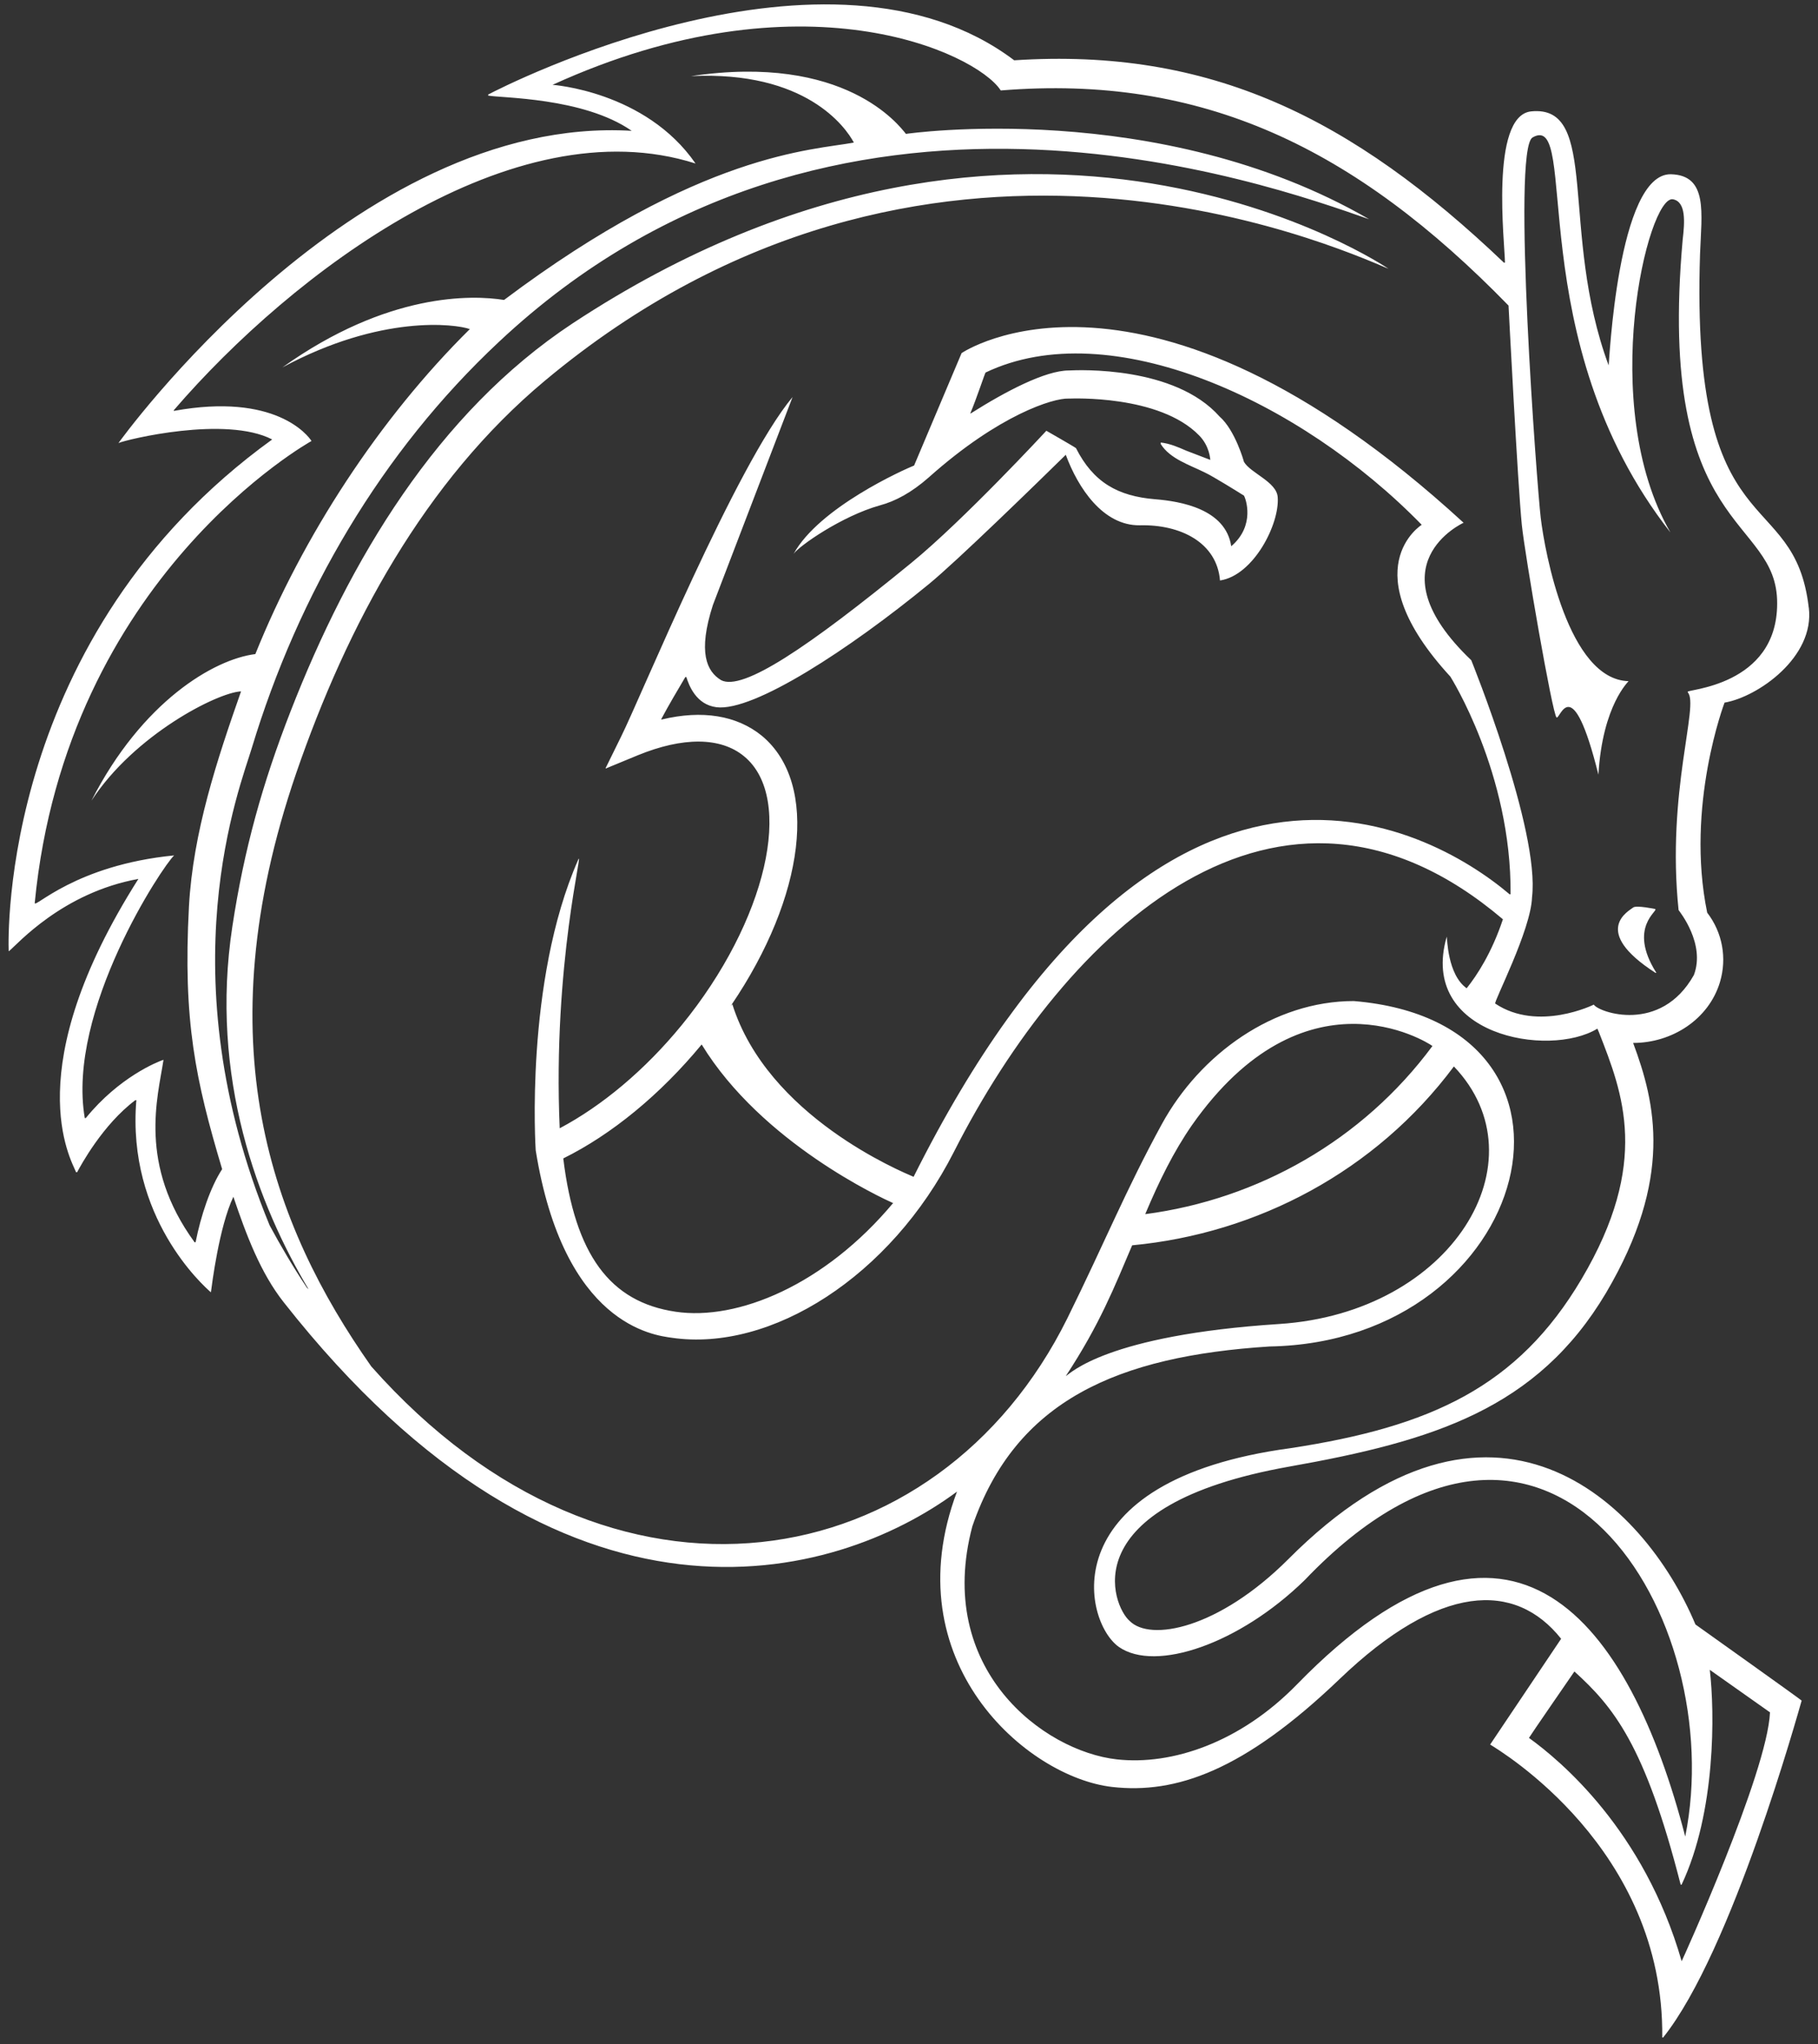 <?xml version="1.0" encoding="UTF-8"?>
<svg xmlns="http://www.w3.org/2000/svg" version="1.1" viewBox="0 0 356 400">
  <rect x="0" y="0" width="356" height="400" fill="#333333" stroke="none"/>
  <defs>
    <style>
      .cls-1, .cls-2 {
        fill: #fff;
        isolation: isolate;
      }

      .cls-2 {
        opacity: .4;
      }
    </style>
  </defs>
  <!-- Generator: Adobe Illustrator 28.7.1, SVG Export Plug-In . SVG Version: 1.2.0 Build 142)  -->
  <g>
    <g id="Livello_1">
      <g id="Livello_1-2" data-name="Livello_1">
        <g>
          <path class="cls-2" d="M290,103.2h0s.1-1.7,0,0Z"/>
          <path class="cls-1" d="M354.2,119c-2.8-24.5-23.2-11.1-21.3-69.3.3-8,1.6-15.4-5.7-15.6-10.5-.2-12.1,37.5-12.2,37.4-9.7-26.2-1.6-51.1-15.2-49.7-8.1.9-5.1,26.1-5.1,29.6,0,0-.1,0-.2,0-29.8-28.4-57.6-42.1-95.9-39.6-36.3-27.4-100,5.1-103,6.7v.2c2.3.5,18.6.3,28.1,6.9-54.4-3.2-100.5,61.1-100.5,61.1,1.6-.7,21-5.4,30.1-.7C.1,124.4,1.6,183.5,1.7,186.1c0,0,0,.1.1,0,1.6-1.3,10.4-11.4,25.3-14.1-23.7,37.3-13.2,54.9-12.2,57.4h.2c.7-1.3,5-9.3,11.4-14.1h.2c-1.9,22.9,13.1,36.3,14.6,37.6h0c.2-1.5,1.6-12.8,4.4-18.7,2.5,7.4,5.3,14.9,9.9,20.7,54.7,69.5,107.9,54.7,131.8,37-12.5,33.2,13.6,55.9,30.4,57.8,12.4,1.4,25.7-3.1,44.5-21.1,19.6-18.8,34.4-19.2,43.4-7.9l-13.9,20.7h0c1.9,1.2,34.1,20.3,33.7,57.3,0,0,.1.1.2,0,13.5-16.9,26.5-63.9,27.1-65.9h0c0-.1-20.8-14.9-20.8-14.9-10.1-24.1-39.8-52.8-79.7-12.8-13.7,13.7-27.1,16.2-31.1,12.1-3.3-2.8-11.5-22.6,31.3-30.2,28.2-5,48.5-11.3,62-34,13.2-22.4,9.7-37.1,5.3-48.9h0c7.6,0,14.8-4.6,17-11.9,1.4-4.7.5-9.7-2.5-13.6h0c-4.3-20.9,3.4-41.1,3.4-41.1,6.5-1.1,17.7-8.9,16.5-18.6h-.1ZM334.7,326.7l11.9,8.4h0c-.5,11.8-17.3,48.8-17.3,48.7-7.4-25.7-23.8-39.3-29.9-43.7h0c0-.1,8.9-13,8.9-13,7.6,6.9,13.8,14.3,20.8,41.7,0,0,.1.1.2,0,6.7-14.2,6.5-33.7,5.5-42.1h-.1ZM330.5,135.5c2.3,2.4-4.2,19.5-1.8,42.6h0c.2.3,5.3,6.6,3,12.7-6.5,11.6-18.7,7.3-19.6,5.8,0,0-10.9,5.4-19.3-.2-.4-.2,7-14.4,7.2-20.8,1.6-13.1-11.9-46.4-11.9-46.4-19.6-18.7-1.5-26.9-1.5-26.9-62.7-57.5-98.3-33.2-98.3-33.2l-9.3,22c-2,.8-18.6,8.2-23.6,17.3,1-1.5,9.4-7.4,16.9-9.5,3-.8,6.2-2.5,9.6-5.5,13.8-12.3,24.4-15.5,27.3-15.4h.3c.2,0,17.5-.8,25.3,7.2,2.1,2.1,2.2,4.8,2.2,4.8-1.6-.6-3.1-1.2-4.7-1.8-1.6-.7-3.2-1.4-5-1.6v.3c1.8,2.9,5.7,4.1,8.7,5.6,1.5.7,6.5,3.8,7.6,4.5.3.5,2.3,5.8-2.5,9.9-1.1-7.3-9.9-8.8-14.9-9.2-7.3-.6-12.1-3.3-15.5-10-.2-.2-5.8-3.4-5.8-3.4,0,0-16.2,17.5-26.5,25.9-20.3,16.6-33,25.1-37.2,22.9-2.8-1.7-4.6-5.4-1.6-14.7l15.6-40.7c-11.1,13.3-29.7,58.7-33.6,66.5l-3,6.1s0,.2,0,.1l6.3-2.6c8.8-3.6,16.2-3.6,20.8.2,10,8.2,4.4,32.3-12.2,52.6-7.2,8.8-15.6,15.8-23.9,20.2-1.4-32.2,4.9-55.6,3.6-52.5-10.5,23.9-8.3,56.8-8.3,56.8,5.5,34.2,23.1,36.2,26.7,36.7,19.4,2.8,42.8-12,55.2-36.4,21.9-43.1,63.4-82.9,107.5-45.5-2.2,6.6-5.1,11-7.1,13.5-3.8-2.7-3.8-9.9-3.9-10.1-5.6,19.3,20,23.8,29.5,18l.3.7c4.7,12,10.1,25.5-3.4,48.3-12.5,21.1-29.5,28.9-57,33.1-46.8,6.3-40.7,33.9-33.6,38.9,7.2,5,23.6-.6,36.4-13.1,48.3-50.5,83.1,7.7,74.5,50.2-10.9-42-33.9-73-76-29.8-11.1,11.4-24.5,15.9-35.3,14.7-14.4-1.6-35.7-17.7-28.3-45.6,8.5-24.7,28.5-33.3,58.2-35.2,51.7-.9,67.9-63.3,16.5-67.6-15.7,0-30.1,10.4-37.6,24.1-7.1,13-11.1,23-18.5,38-25.3,51-89.2,62.6-136.3,9.4-19.5-27.7-32.8-63.3-14.7-116.1,10-29,25.1-57.1,48.7-76.8,74.5-62.2,154.5-26.4,165.2-21.9,0,0-70.5-48.1-159.8,10.7-26.5,17.5-43.7,46.4-55.2,75.9-5.5,14.1-9.1,27-11.4,42.1-4.5,29.5,5,54.5,15.1,71.3,0-.2-.3-.4-.5-.6-2.8-4.2-5.2-8.3-7.3-12.2-20.4-49.5-5.7-86-3.5-93.4,9.1-30.1,25.4-58,48.4-79.5,65.7-61.6,150.3-31,170.4-24-41.3-23.9-90.7-16.7-90.7-16.7-1.3-1.6-11.9-15.8-42.1-11.3,22.5-1.1,30.3,10,31.9,13-8,1.5-30,1.9-68.5,30.8-6.2-1-22.8-1.5-43.4,13.2,19.3-10.4,33.9-8.5,36.7-7.5-17.7,17.5-32.7,40.5-42,63.6-8.1,1-22.2,9.3-32.1,28.7,8.4-12.9,24.7-21.2,29.3-21.4-4.7,13.4-9.4,27.5-10.2,42.1-1.2,22.4,1.3,34,6.5,51.4-2.3,3.5-4.2,9.2-5.2,14.3h-.2c-11.1-15.2-7.2-28.4-6.1-35.6,0,0,0-.1,0-.1-1.2.4-8.7,3.4-15.2,11.4h-.2c-3.6-21,15.3-49.4,17.5-51.4-19.4,1.9-27.4,10.5-27.3,9.3,6.2-63.9,54.2-90.4,54.2-90.4-.7-1.1-7.1-9.5-26.9-5.9,0,0-.2,0,0-.2,23.1-26.8,66.3-59.6,102.1-48.2-9.8-14.2-28.1-15.4-28-15.4,48.9-22.3,82.8-6.3,87.7,1h0s0,.1.1.1c39.4-3.2,69.3,11.2,99.4,42.1,0,0,1.8,35,2.6,42.9.6,5.9,6,37.1,6.8,37.7.7.5,3-9.7,8.2,11.2.8-13.7,6-18.3,5.9-18.3-11.8-.3-16.4-25.2-17.2-32-.7-5.8-5.7-72-1.6-74.4,9.4-5.4-2.6,39.5,27,77.3-14.4-24.9-4.4-66.1.5-65.2,2.6.5,2.3,4.5,1.9,7.9-5.2,58,18.6,53.9,18.5,71.2,0,16.3-18.1,16.8-17.5,17.3h0ZM143.2,196.7c14.4-21.2,17.3-43.3,6-52.7-4.9-4-11.7-5.1-19.6-3.2,0,0-.2,0-.1-.1,1.5-2.8,3.1-5.5,4.7-8.2h.2c.5,1.6,1.9,5.4,5.9,5.9,7.3.9,26.1-11.4,41.6-24.1,5.5-4.5,21.5-20.1,26.8-25.3,2.4,6.5,7.3,13.9,14.5,13.8,8-.2,15.1,3.4,15.7,10.8h0c6.6-1,11.7-11.1,11.3-16.3-.2-3-5.3-4.7-6.6-6.9,0,0-1.7-6.2-4.8-8.9-8.8-9.9-27.5-9.1-29.5-9-4.6,0-12.4,4.1-19.2,8.4,0,0-.2,0-.1,0,1.2-2.8,2.9-8,3-8,24.3-11.6,61.6,5.4,85.4,29.8,0,0-13.8,8.6,5.6,29.7,0,0,12,18.9,11.8,42.6h-.2c-16.3-13.8-68.2-41.6-116.7,55.3-2.3-1-28.6-11.8-35.5-33.8l-.2.3ZM175,235.3c-13.5,16.2-30.6,23.2-42.7,21.4-12.9-1.9-19.7-11.2-22-30h0c9.5-4.7,19-12.5,27.1-22.3,11.8,19.3,35.4,30.1,37.4,31h.2ZM284.7,208.7c17.6,18.4-.3,48.2-34.2,50.4s-40.9,9.7-41.8,10.2c6.7-10.2,9.5-17.4,13-25.6,24.5-2.3,47.7-14.5,63-35h0ZM224.3,237.5c2.7-6.4,5.5-12.1,9.1-17.3,22-31.3,45.9-16.4,47.1-15.5-13.7,18.5-34.2,30-56.2,32.9h0Z"/>
          <path class="cls-1" d="M324.2,177.9s-3.8-.8-4.4-.3c-.7.6-8.5,4.5,4.4,12.8,0,0,.2,0,.1-.1-5.6-8.9.6-12.1-.2-12.4h.1Z"/>
        </g>
      </g>
    </g>
  </g>
</svg>